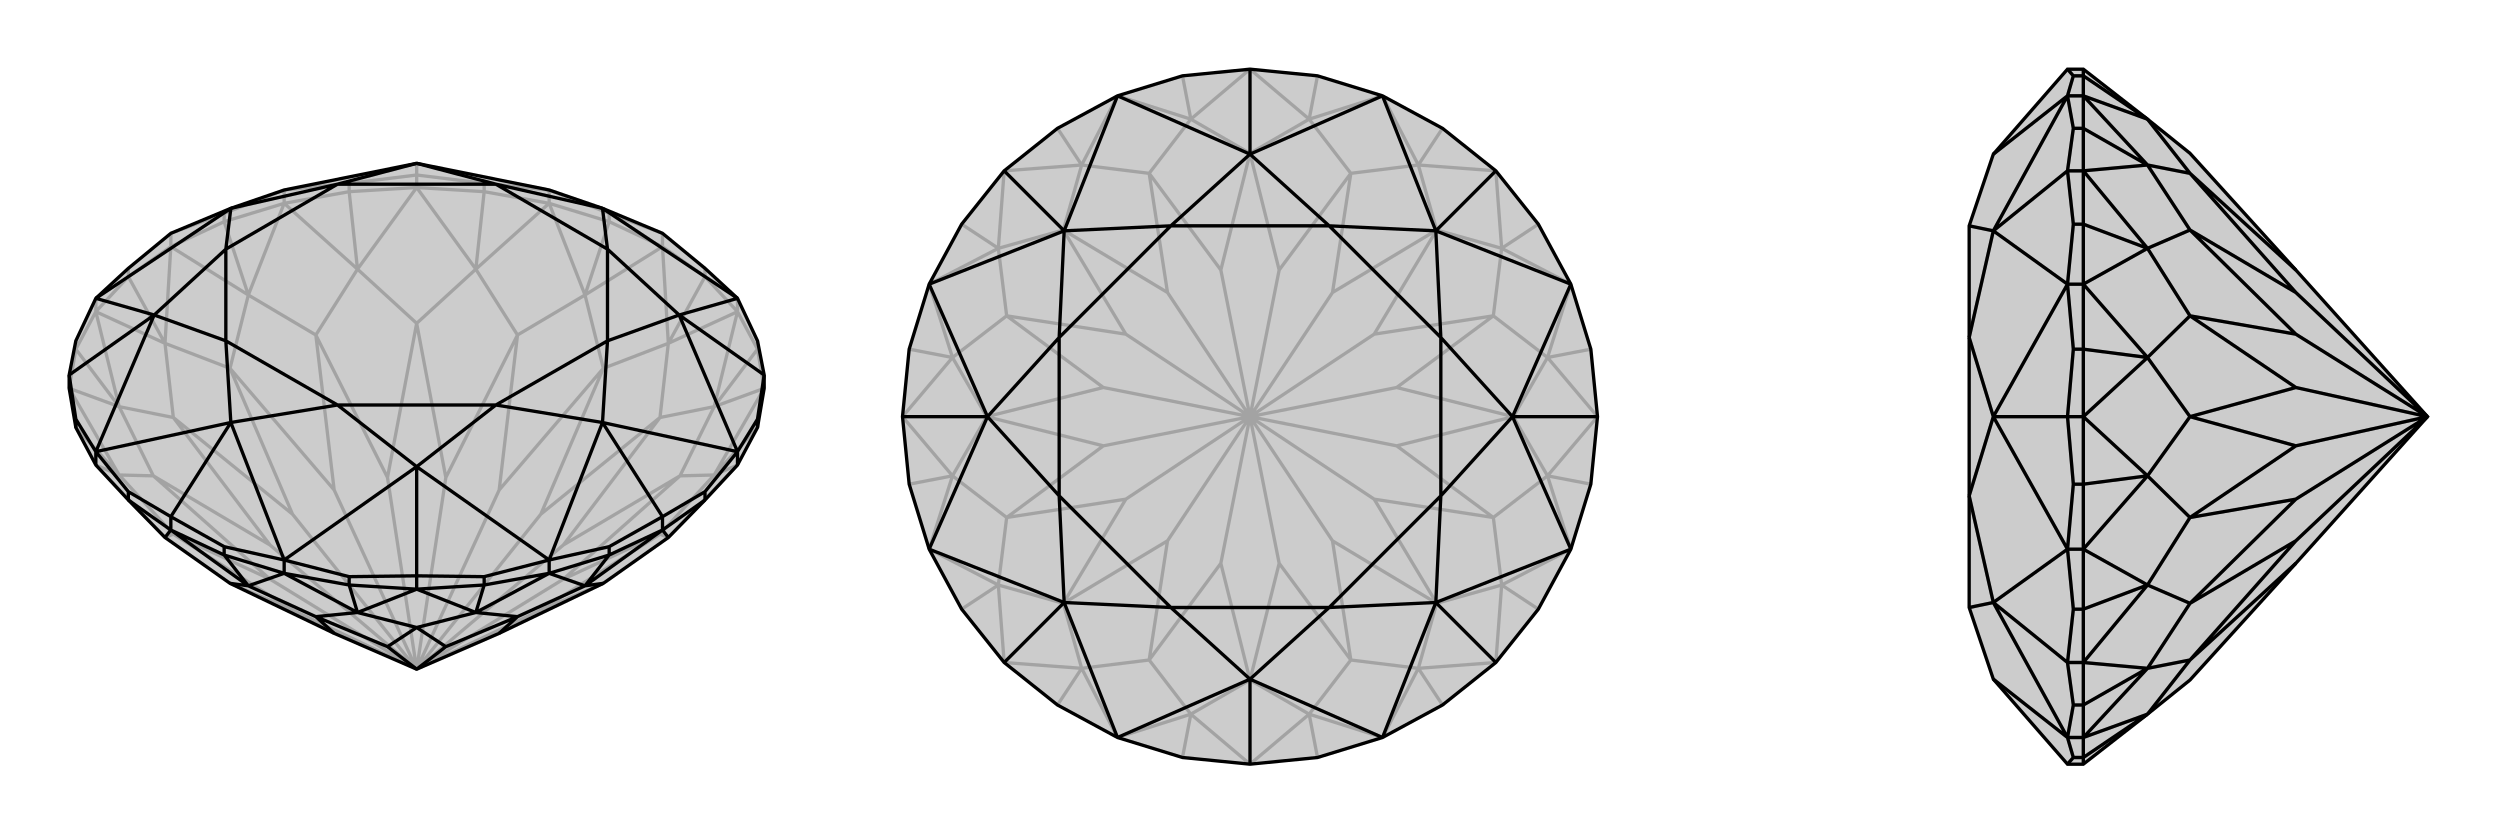 <svg xmlns="http://www.w3.org/2000/svg" viewBox="0 0 3000 1000">
    <g stroke="currentColor" stroke-width="4" fill="none" transform="translate(0 -34)">
        <path fill="currentColor" stroke="none" fill-opacity=".2" d="M802,679L724,734L599,794L500,837L401,794L276,734L198,679L154,634L115,592L91,547L83,500L83,484L91,443L115,392L154,356L205,314L277,284L341,262L500,230L659,262L723,284L795,314L846,356L885,392L909,443L917,484L917,500L909,547L885,592L846,634z" />
<path stroke-opacity=".2" d="M909,453L909,443M885,408L885,392M846,366L846,356M795,330L795,314M731,300L731,290M659,278L659,262M581,264L581,254M500,259L500,244M419,264L419,254M341,278L341,262M269,300L269,290M205,330L205,314M154,366L154,356M115,408L115,392M91,453L91,443M909,547L857,604M909,453L917,500M909,453L885,408M909,453L857,522M846,366L885,408M846,366L795,330M846,366L802,446M731,300L795,330M731,300L659,278M731,300L702,388M581,264L659,278M581,264L500,259M581,264L571,357M419,264L500,259M419,264L341,278M419,264L429,357M269,300L341,278M269,300L205,330M269,300L298,388M154,366L205,330M154,366L115,408M154,366L198,446M91,453L115,408M91,453L83,500M91,453L143,522M91,547L143,604M802,679L885,592M885,592L857,604M917,500L857,604M917,500L857,522M857,522L885,408M885,408L802,446M795,330L802,446M795,330L702,388M702,388L659,278M659,278L571,357M500,259L571,357M500,259L429,357M429,357L341,278M341,278L298,388M205,330L298,388M205,330L198,446M198,446L115,408M115,408L143,522M83,500L143,522M83,500L143,604M143,604L115,592M198,679L115,592M802,679L792,675M857,604L792,675M857,604L816,605M857,522L816,605M857,522L792,535M802,446L792,535M802,446L724,476M702,388L724,476M702,388L621,436M571,357L621,436M571,357L500,422M429,357L500,422M429,357L379,436M298,388L379,436M298,388L276,476M198,446L276,476M198,446L208,535M143,522L208,535M143,522L184,605M143,604L184,605M143,604L208,675M198,679L208,675M276,734L351,766M724,734L649,766M792,675L649,766M792,675L676,729M649,766L500,837M816,605L676,729M816,605L676,688M676,729L500,837M792,535L676,688M792,535L649,651M500,837L676,688M724,476L649,651M724,476L599,622M500,837L649,651M621,436L599,622M621,436L535,607M500,837L599,622M500,422L535,607M500,422L465,607M500,837L535,607M379,436L465,607M379,436L401,622M500,837L465,607M276,476L401,622M276,476L351,651M500,837L401,622M208,535L351,651M208,535L324,688M500,837L351,651M184,605L324,688M184,605L324,729M500,837L324,688M208,675L324,729M208,675L351,766M500,837L351,766M500,837L324,729M731,290L795,314M731,290L659,262M269,290L341,262M269,290L205,314M500,244L419,254M419,254L341,262M659,262L581,254M500,244L581,254M500,244L500,230" />
<path d="M802,679L724,734L599,794L500,837L401,794L276,734L198,679L154,634L115,592L91,547L83,500L83,484L91,443L115,392L154,356L205,314L277,284L341,262L500,230L659,262L723,284L795,314L846,356L885,392L909,443L917,484L917,500L909,547L885,592L846,634z" />
<path d="M269,700L269,690M341,722L341,706M419,736L419,726M500,741L500,725M581,736L581,726M659,722L659,706M731,700L731,690M795,670L795,654M846,634L846,624M885,592L885,576M909,547L909,537M91,547L91,537M115,592L115,576M205,670L205,654M154,634L154,624M269,700L205,670M269,700L341,722M269,700L298,737M419,736L341,722M419,736L500,741M419,736L429,769M581,736L500,741M581,736L659,722M581,736L571,769M731,700L659,722M731,700L795,670M731,700L702,737M846,634L795,670M154,634L205,670M205,670L298,737M205,670L198,679M298,737L341,722M341,722L429,769M500,741L429,769M500,741L571,769M571,769L659,722M659,722L702,737M795,670L702,737M795,670L802,679M298,737L276,734M298,737L379,774M429,769L379,774M429,769L500,787M571,769L500,787M571,769L621,774M702,737L621,774M702,737L724,734M379,774L401,794M379,774L465,810M500,787L465,810M500,787L535,810M465,810L500,837M621,774L535,810M621,774L599,794M535,810L500,837M885,576L909,537M917,484L909,537M917,484L815,412M846,624L795,654M885,576L846,624M731,690L659,706M731,690L795,654M795,654L723,541M500,725L581,726M581,726L659,706M341,706L419,726M500,725L419,726M500,725L500,594M269,690L205,654M341,706L269,690M154,624L115,576M205,654L154,624M205,654L277,541M83,484L91,537M91,537L115,576M83,484L185,412M885,392L723,284M885,392L815,412M885,576L815,412M885,576L723,541M659,706L723,541M659,706L500,594M341,706L500,594M341,706L277,541M115,576L277,541M115,576L185,412M115,392L185,412M115,392L277,284M723,284L729,333M723,284L595,255M815,412L729,333M815,412L729,443M723,541L729,443M723,541L595,520M500,594L595,520M500,594L405,520M277,541L405,520M277,541L271,443M185,412L271,443M185,412L271,333M277,284L271,333M277,284L405,255M500,230L405,255M500,230L595,255M729,333L595,255M729,333L729,443M729,443L595,520M595,520L405,520M405,520L271,443M271,443L271,333M271,333L405,255M595,255L405,255" />
    </g>
    <g stroke="currentColor" stroke-width="4" fill="none" transform="translate(1000 0)">
        <path fill="currentColor" stroke="none" fill-opacity=".2" d="M500,83L581,91L659,115L731,154L795,205L846,269L885,341L909,419L917,500L909,581L885,659L846,731L795,795L731,846L659,885L581,909L500,917L419,909L341,885L269,846L205,795L154,731L115,659L91,581L83,500L91,419L115,341L154,269L205,205L269,154L341,115L419,91z" />
<path stroke-opacity=".2" d="M581,909L571,857M731,846L702,802M846,731L802,702M909,581L857,571M909,419L857,429M846,269L802,298M731,154L702,198M581,91L571,143M419,91L429,143M269,154L298,198M154,269L198,298M91,419L143,429M91,581L143,571M154,731L198,702M269,846L298,802M419,909L429,857M500,917L571,857M500,917L429,857M571,857L659,885M659,885L702,802M795,795L702,802M795,795L802,702M802,702L885,659M885,659L857,571M917,500L857,571M917,500L857,429M857,429L885,341M885,341L802,298M795,205L802,298M795,205L702,198M702,198L659,115M659,115L571,143M500,83L571,143M500,83L429,143M429,143L341,115M341,115L298,198M205,205L298,198M205,205L198,298M198,298L115,341M115,341L143,429M83,500L143,429M83,500L143,571M143,571L115,659M115,659L198,702M205,795L198,702M205,795L298,802M298,802L341,885M429,857L341,885M571,857L500,816M571,857L621,792M702,802L621,792M702,802L724,724M802,702L724,724M802,702L792,621M857,571L792,621M857,571L816,500M857,429L816,500M857,429L792,379M802,298L792,379M802,298L724,276M702,198L724,276M702,198L621,208M571,143L621,208M571,143L500,184M429,143L500,184M429,143L379,208M298,198L379,208M298,198L276,276M198,298L276,276M198,298L208,379M143,429L208,379M143,429L184,500M143,571L184,500M143,571L208,621M198,702L208,621M198,702L276,724M298,802L276,724M298,802L379,792M429,857L500,816M429,857L379,792M500,816L535,676M500,816L465,676M621,792L535,676M621,792L599,649M535,676L500,500M724,724L599,649M724,724L649,599M599,649L500,500M792,621L649,599M792,621L676,535M649,599L500,500M816,500L676,535M816,500L676,465M676,535L500,500M792,379L676,465M792,379L649,401M676,465L500,500M724,276L649,401M724,276L599,351M649,401L500,500M621,208L599,351M621,208L535,324M500,500L599,351M500,184L535,324M500,184L465,324M500,500L535,324M379,208L465,324M379,208L401,351M500,500L465,324M276,276L401,351M276,276L351,401M500,500L401,351M208,379L351,401M208,379L324,465M500,500L351,401M184,500L324,465M184,500L324,535M500,500L324,465M208,621L324,535M208,621L351,599M500,500L324,535M276,724L351,599M276,724L401,649M500,500L351,599M379,792L401,649M379,792L465,676M500,500L465,676M500,500L401,649" />
<path d="M500,83L581,91L659,115L731,154L795,205L846,269L885,341L909,419L917,500L909,581L885,659L846,731L795,795L731,846L659,885L581,909L500,917L419,909L341,885L269,846L205,795L154,731L115,659L91,581L83,500L91,419L115,341L154,269L205,205L269,154L341,115L419,91z" />
<path d="M500,83L500,185M795,205L723,277M917,500L815,500M795,795L723,723M500,917L500,815M205,795L277,723M83,500L185,500M205,205L277,277M659,115L500,185M659,115L723,277M885,341L723,277M885,341L815,500M885,659L815,500M885,659L723,723M659,885L723,723M659,885L500,815M341,885L500,815M341,885L277,723M115,659L277,723M115,659L185,500M115,341L185,500M115,341L277,277M341,115L500,185M341,115L277,277M500,185L595,271M500,185L405,271M723,277L595,271M723,277L729,405M815,500L729,405M815,500L729,595M723,723L729,595M723,723L595,729M500,815L595,729M500,815L405,729M277,723L405,729M277,723L271,595M185,500L271,595M185,500L271,405M277,277L271,405M277,277L405,271M595,271L405,271M595,271L729,405M729,405L729,595M729,595L595,729M595,729L405,729M405,729L271,595M271,595L271,405M405,271L271,405" />
    </g>
    <g stroke="currentColor" stroke-width="4" fill="none" transform="translate(2000 0)">
        <path fill="currentColor" stroke="none" fill-opacity=".2" d="M577,857L628,816L755,676L913,500L755,324L628,184L577,143L500,83L481,83L392,185L363,271L363,405L363,595L363,729L392,815L481,917L500,917z" />
<path stroke-opacity=".2" d="M500,91L488,91M500,115L481,115M500,154L488,154M500,205L481,205M500,269L488,269M500,341L481,341M500,419L488,419M500,500L481,500M500,581L488,581M500,659L481,659M500,731L488,731M500,795L481,795M500,846L488,846M500,885L481,885M500,909L488,909M500,91L500,83M500,91L500,115M500,91L577,143M500,154L500,115M500,154L500,205M500,154L577,198M500,269L500,205M500,269L500,341M500,269L577,298M500,419L500,341M500,419L500,500M500,419L577,429M500,581L500,500M500,581L500,659M500,581L577,571M500,731L500,659M500,731L500,795M500,731L577,702M500,846L500,795M500,846L500,885M500,846L577,802M500,909L500,885M500,909L500,917M500,909L577,857M577,143L500,115M500,115L577,198M500,205L577,198M500,205L577,298M577,298L500,341M500,341L577,429M500,500L577,429M500,500L577,571M577,571L500,659M500,659L577,702M500,795L577,702M500,795L577,802M577,802L500,885M577,857L500,885M577,143L628,208M577,198L628,208M577,198L628,276M577,298L628,276M577,298L628,379M577,429L628,379M577,429L628,500M577,571L628,500M577,571L628,621M577,702L628,621M577,702L628,724M577,802L628,724M577,802L628,792M577,857L628,792M628,208L755,324M628,208L755,351M628,276L755,351M628,276L755,401M913,500L755,351M628,379L755,401M628,379L755,465M913,500L755,401M628,500L755,465M628,500L755,535M913,500L755,465M628,621L755,535M628,621L755,599M913,500L755,535M628,724L755,599M628,724L755,649M913,500L755,599M628,792L755,649M628,792L755,676M913,500L755,649M488,91L481,83M488,91L481,115M488,909L481,885M481,917L488,909M481,795L488,846M488,846L481,885M481,659L488,731M481,795L488,731M481,795L392,723M488,581L481,500M481,659L488,581M488,419L481,341M488,419L481,500M481,500L392,500M481,205L488,269M488,269L481,341M481,115L488,154M481,205L488,154M481,205L392,277M481,885L392,815M481,885L392,723M481,659L392,723M481,659L392,500M481,341L392,500M481,341L392,277M481,115L392,185M481,115L392,277M392,723L363,729M392,723L363,595M392,500L363,595M392,500L363,405M392,277L363,405M392,277L363,271" />
<path d="M577,857L628,816L755,676L913,500L755,324L628,184L577,143L500,83L481,83L392,185L363,271L363,405L363,595L363,729L392,815L481,917L500,917z" />
<path d="M500,909L488,909M500,885L481,885M500,846L488,846M500,795L481,795M500,731L488,731M500,659L481,659M500,581L488,581M500,500L481,500M500,419L488,419M500,341L481,341M500,269L488,269M500,205L481,205M500,154L488,154M500,115L481,115M500,91L488,91M500,909L500,917M500,909L500,885M500,909L577,857M500,846L500,885M500,846L500,795M500,846L577,802M500,731L500,795M500,731L500,659M500,731L577,702M500,581L500,659M500,581L500,500M500,581L577,571M500,419L500,500M500,419L500,341M500,419L577,429M500,269L500,341M500,269L500,205M500,269L577,298M500,154L500,205M500,154L500,115M500,154L577,198M500,91L500,115M500,91L500,83M500,91L577,143M577,857L500,885M500,885L577,802M500,795L577,802M500,795L577,702M577,702L500,659M500,659L577,571M500,500L577,571M500,500L577,429M577,429L500,341M500,341L577,298M500,205L577,298M500,205L577,198M577,198L500,115M500,115L577,143M577,857L628,792M577,802L628,792M577,802L628,724M577,702L628,724M577,702L628,621M577,571L628,621M577,571L628,500M577,429L628,500M577,429L628,379M577,298L628,379M577,298L628,276M577,198L628,276M577,198L628,208M577,143L628,208M628,792L755,676M628,792L755,649M628,724L755,649M628,724L755,599M755,649L913,500M628,621L755,599M628,621L755,535M755,599L913,500M628,500L755,535M628,500L755,465M755,535L913,500M628,379L755,465M628,379L755,401M755,465L913,500M628,276L755,401M628,276L755,351M755,401L913,500M628,208L755,351M628,208L755,324M913,500L755,351M488,91L481,115M488,91L481,83M481,205L488,154M488,154L481,115M481,341L488,269M481,205L488,269M481,205L392,277M488,419L481,500M481,341L488,419M488,581L481,659M488,581L481,500M481,500L392,500M481,795L488,731M488,731L481,659M481,885L488,846M481,795L488,846M481,795L392,723M488,909L481,917M481,885L488,909M481,115L392,185M481,115L392,277M481,341L392,277M481,341L392,500M481,659L392,500M481,659L392,723M481,885L392,723M481,885L392,815M392,277L363,271M392,277L363,405M392,500L363,405M392,500L363,595M392,723L363,595M392,723L363,729" />
    </g>
</svg>